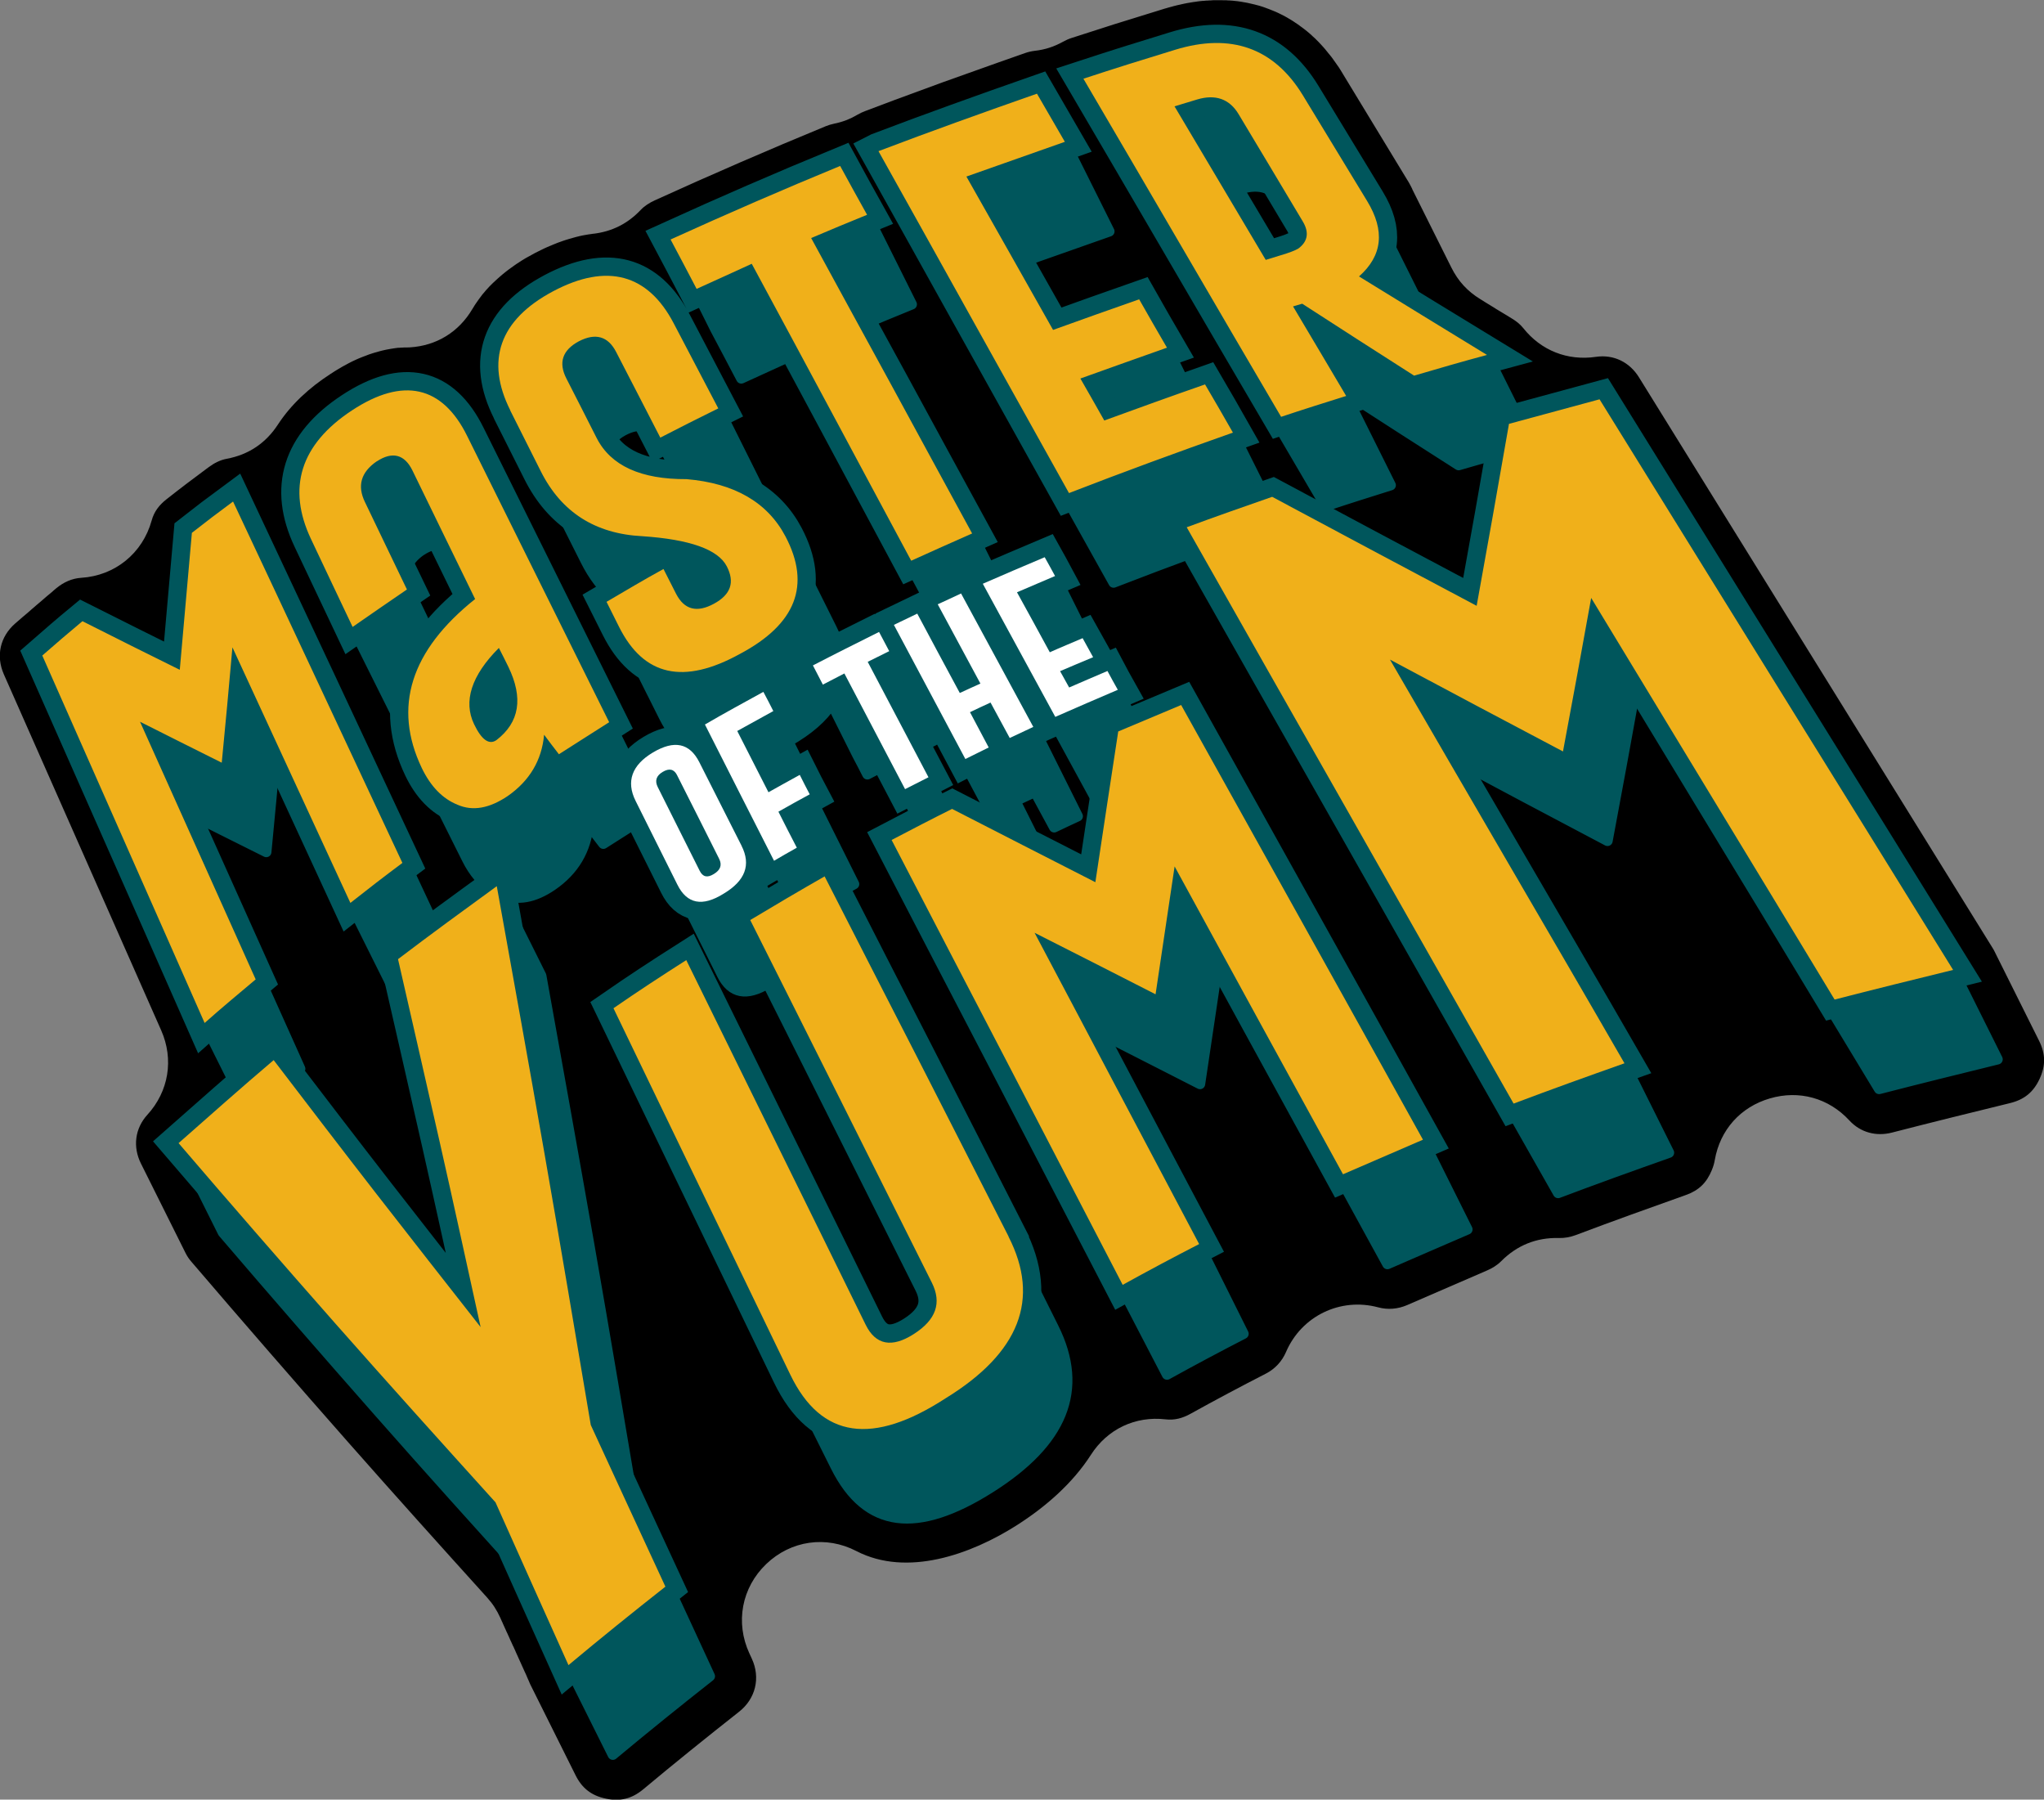 <?xml version="1.0" encoding="UTF-8"?>
<svg id="Layer_2" data-name="Layer 2" xmlns="http://www.w3.org/2000/svg" viewBox="0 0 256.62 225.88">
  <rect x="0" y="0" width="256.62" height="225.88" fill="#808080" stroke="none"/>
  <defs>
    <style>
      .cls-1 {
        fill: #f0b01a;
      }

      .cls-1, .cls-2, .cls-3, .cls-4 {
        stroke-width: 0px;
      }

      .cls-5 {
        stroke-miterlimit: 2.61;
        stroke-width: 4.58px;
      }

      .cls-5, .cls-6 {
        fill: none;
        stroke: #00565c;
      }

      .cls-2 {
        fill: #00565c;
      }

      .cls-2, .cls-4 {
        fill-rule: evenodd;
      }

      .cls-6 {
        stroke-linecap: round;
        stroke-linejoin: round;
        stroke-width: 1.3px;
      }

      .cls-3 {
        fill: #fff;
      }

      .cls-4 {
        fill: #000;
      }
    </style>
  </defs>
  <g id="Layer_1-2" data-name="Layer 1">
    <g>
      <path class="cls-4" d="M64.43,206.62s.04.08.06.13l.08.18c.04.09.07.15.11.24l.03.07s.02.05.05.12l1.07,2.37s0,.02.01.03c0,.01.01.02.02.04l.17.36c.04.08.07.15.1.23,0,0,0,.02.01.03l.02.05c.05.11.1.21.12.27l.12.27s.04.09.05.12l.13.3c.03.06.06.12.09.18l5.59,11.21c.82,1.65,2.01,2.56,3.81,2.94,1.8.38,3.25.01,4.67-1.16,3.96-3.31,7.99-6.55,12.05-9.75,2.08-1.64,2.71-4.26,1.6-6.66-.1-.22-.2-.44-.3-.65-1.8-3.88-.98-8.27,2.11-11.23,3.09-2.96,7.51-3.6,11.31-1.63,6.39,3.31,14.4.39,20.02-3.16,3.64-2.3,7.1-5.28,9.44-8.93,2.07-3.22,5.56-4.88,9.37-4.44,1.14.13,2.12-.14,3.13-.7,3.12-1.73,6.28-3.41,9.46-5.04,1.14-.59,2.02-1.53,2.53-2.72,1.94-4.51,6.82-6.87,11.56-5.6,1.22.33,2.48.22,3.64-.28,3.34-1.45,6.67-2.9,10.02-4.34.66-.28,1.28-.66,1.79-1.17,1.98-1.99,4.42-2.98,7.22-2.91.74.02,1.46-.11,2.15-.37,4.58-1.73,9.19-3.38,13.8-5.02,1.64-.58,2.62-1.53,3.28-3.14.17-.41.3-.84.37-1.27.66-3.77,3.23-6.65,6.91-7.72,3.67-1.08,7.39-.05,9.99,2.77,1.4,1.52,3.38,2.03,5.37,1.51,4.93-1.27,9.87-2.49,14.82-3.7,1.78-.44,2.92-1.38,3.69-3.04.77-1.66.75-3.14-.07-4.78l-5.59-11.21c-.07-.15-.15-.29-.24-.43l-44.4-71.63c-1.18-1.91-3.18-2.9-5.41-2.57-3.56.52-6.88-.79-9.12-3.61-.4-.5-.89-.88-1.44-1.21l-.95-.58s-.05-.03-.1-.06l-.15-.09s-.08-.05-.1-.06l-.05-.03s-.07-.04-.1-.06l-.23-.14s-.07-.04-.1-.06l-.17-.1s-.08-.05-.12-.08l-.06-.04s-.02,0-.03-.02c-.04-.03-.09-.05-.13-.08l-.07-.04c-.06-.04-.12-.07-.16-.1l-.41-.25s-.08-.05-.13-.08l-.23-.14c-.07-.04-.12-.07-.19-.12-.03-.02-.06-.04-.09-.06l-.36-.22c-1.64-1-2.8-2.27-3.66-3.99l-4.8-9.61s-.03-.05-.05-.1c-.02-.04-.04-.08-.05-.11,0,0,0-.01-.01-.02,0,0,0-.01,0-.02,0,0-.02-.04-.04-.08-.02-.03-.04-.08-.06-.12l-.06-.12s-.02-.05-.03-.06c-.02-.03-.04-.07-.06-.11-.01-.02-.02-.04-.03-.06-.04-.06-.07-.12-.09-.16,0,0,0,0,0,0-.02-.03-.04-.07-.09-.16l-.11-.18s-.03-.05-.07-.11c-.03-.04-.04-.06-.06-.1l-8.02-13.2s-.05-.09-.05-.09l-.15-.24s-.03-.05-.04-.07l-.17-.27s-.04-.06-.05-.08l-.18-.26s-.04-.06-.06-.08l-.18-.26s-.03-.05-.05-.07l-.18-.25s-.04-.06-.06-.09l-.18-.25s-.04-.05-.06-.08l-.19-.24s-.04-.06-.07-.08l-.19-.23s-.04-.05-.06-.08l-.19-.23s-.05-.06-.07-.09l-.19-.22s-.05-.05-.07-.08l-.2-.22s-.05-.06-.08-.09l-.2-.21s-.06-.06-.08-.09l-.2-.2s-.05-.05-.08-.08l-.2-.2s-.06-.06-.09-.08l-.21-.19s-.06-.05-.08-.08l-.21-.19s-.06-.05-.08-.07l-.21-.18s-.07-.06-.11-.09l-.21-.17s-.05-.04-.08-.06l-.22-.17s-.08-.06-.12-.09l-.22-.16s-.05-.04-.08-.06l-.22-.16s-.08-.06-.13-.09l-.23-.15s-.07-.04-.1-.07l-.23-.15s-.07-.05-.11-.07l-.23-.14s-.07-.04-.11-.06l-.23-.14s-.08-.04-.11-.06l-.23-.13s-.08-.04-.12-.06l-.24-.12s-.08-.04-.12-.06l-.24-.12s-.07-.04-.11-.05l-.24-.11s-.08-.04-.12-.05l-.24-.1s-.08-.03-.13-.05l-.25-.1s-.08-.03-.12-.05l-.25-.09s-.09-.03-.13-.05l-.25-.09s-.09-.03-.14-.05l-.26-.08s-.08-.03-.12-.04l-.26-.07s-.08-.02-.12-.03l-.26-.07s-.09-.02-.13-.03l-.26-.06s-.09-.02-.13-.03l-.27-.06s-.08-.02-.13-.03l-.27-.05s-.08-.02-.13-.02l-.27-.05s-.08-.01-.12-.02l-.27-.04s-.09-.01-.13-.02l-.28-.03s-.07,0-.1-.01l-.28-.03s-.09,0-.14-.01l-.28-.02s-.07,0-.1,0l-.28-.02s-.08,0-.12,0h-.29s-.07-.01-.1-.01h-.29s-.08,0-.13,0h-.29s-.07,0-.11,0h-.29s-.08.01-.12.01l-.29.02s-.07,0-.1,0l-.3.02s-.07,0-.1,0l-.3.03s-.07,0-.1,0l-.3.03s-.07,0-.11.01l-.3.04s-.07,0-.11.02l-.31.04s-.06,0-.08.01l-.31.05s-.07.01-.1.02l-.31.05s-.06.01-.1.02l-.31.06s-.06.01-.09.02l-.32.07s-.06.01-.08.02l-.32.07s-.06.01-.09.02l-.32.08s-.05.01-.08.02l-.32.09s-.05.01-.08.02l-.33.09c-.06.02-.11.03-.13.04l-.29.08-6.39,1.98-5.29,1.7c-.38.12-.74.28-1.08.47-1.16.64-2.26,1-3.57,1.15-.41.05-.81.14-1.21.28l-3.47,1.22-6.93,2.47-5.93,2.18-3.77,1.42c-.33.12-.65.28-.95.45-.96.56-1.86.91-2.95,1.13-.35.07-.69.18-1.02.31-7.22,2.97-14.38,6.08-21.48,9.31-.65.3-1.27.68-1.77,1.21-1.63,1.71-3.56,2.69-5.91,2.98h-.09c-.05.02-.11.02-.16.03l-.28.04c-.05,0-.1.02-.15.02l-.28.05s-.08.01-.12.02l-.28.05s-.09.02-.14.03l-.28.06s-.07.02-.11.03l-.29.07s-.07.02-.11.03l-.29.08s-.09.02-.13.04l-.29.08s-.07.02-.11.03l-.29.09s-.06.02-.1.03l-.3.1s-.08.03-.12.04l-.3.11s-.06.02-.09.03l-.3.11s-.06.02-.09.04l-.3.12s-.07.03-.1.04l-.3.13s-.05.02-.08.03l-.31.13s-.06.03-.09.04l-.31.14s-.05.02-.08.04l-.31.15s-.05.03-.08.04l-.32.16s-.05.03-.08.04l-.32.16s-.05.03-.07.04l-.31.17s-.05.03-.07.04l-.31.17s-.05.03-.08.04l-.3.17s-.06.03-.09.05l-.29.18s-.05.03-.07.04l-.28.18s-.06.04-.09.06l-.28.18s-.08.05-.09.06l-.14.1s-.06.04-.09.06c-.04.02-.07.05-.11.08l-.15.11s-.05.03-.07.05c-.04.03-.08.06-.13.09l-.25.18s-.06.05-.09.07l-.16.12c-.06.05-.13.1-.19.15l-.11.09c-.07.05-.13.1-.2.16l-.22.19s-.09.08-.14.12c-.02.02-.04.04-.07.06l-.11.1s-.04.03-.06.05l-.23.21s-.07.06-.1.09c-.03.03-.05.05-.08.08l-.14.13s-.03.03-.05.04c-.02.01-.03.03-.05.05l-.19.19s-.09.1-.14.14l-.13.13c-.06.06-.12.13-.18.2-.05.06-.1.1-.15.16h0s-.04.04-.07.08l-.17.2c-.06.06-.11.13-.16.19-.06.07-.11.14-.17.2,0,.01-.03.04-.04.06l-.11.15c-.04.06-.09.11-.13.17l-.19.26s-.04.06-.06.09l-.19.27s-.03.05-.05.07l-.16.24s-.04.07-.06.1l-.09.15s-.04.07-.07.11c-.02.03-.03.05-.05.08-1.71,2.9-4.5,4.62-7.86,4.83-.01,0-.03,0-.04,0-.11,0-.2,0-.31.01h-.23s-.07,0-.11,0l-.31.02s-.06,0-.09,0h.03c-.09,0-.18.01-.28.02-.05,0-.1,0-.13,0-.1.02-.2.03-.31.04-.07,0-.15.02-.22.03l-.24.04s-.09.01-.14.02l-.16.03c-.09.02-.19.03-.28.05l-.25.05s-.09.02-.13.03l-.27.06c-.08.02-.15.04-.23.06l-.15.04s-.07.02-.1.03l-.24.07s-.08.02-.12.03c-.04.01-.08.02-.11.03l-.26.08s-.08.03-.12.04c-.04.01-.08.03-.12.04l-.1.03c-.06.02-.11.04-.17.06l-.13.05s-.08.03-.13.05c-.04.01-.09.03-.13.05l-.27.1s-.05.02-.08.03l-.32.13s-.07.03-.1.04l-.28.12s-.07.03-.11.05l-.28.13s-.06.03-.09.04l-.28.14s-.06.03-.1.05l-.29.15s-.06.03-.09.05l-.29.16s-.05.03-.08.04l-.29.16s-.06.03-.08.05l-.29.17s-.05.03-.07.04l-.3.18s-.05.03-.08.05l-.3.19s-.05.03-.07.05l-.3.19c-2.56,1.66-4.88,3.76-6.55,6.32-1.52,2.33-3.68,3.78-6.42,4.29-.82.15-1.57.54-2.24,1.03-1.79,1.32-3.56,2.66-5.31,4.04-.93.73-1.57,1.55-1.88,2.69-1.14,4.1-4.59,6.91-8.84,7.18-1.17.07-2.22.56-3.12,1.3l-.18.15s-.07.06-.06.05l-.04.04s-.06.05-.09.07c-.01.01-.03.03-.03.03l-.02.02s-.06.05-.09.08c-.03.03-.07.06-.06.05l-.6.5s-.1.09-.14.12c-.03.03-.12.1-.15.13l-.08.07s-.12.1-.15.13l-.61.52s-.03.02-.07.06c-.03.03-.05.04-.08.07l-.03.02s-.06.05-.1.09l-.03.02s-.01,0-.04.04c-.04.03-.05.04-.09.08l-.03.03s-.03.02-.08.06l-.3.26s-.04.03-.09.08l-.23.2s-.04.04-.08.07l-.23.2s-.07.06-.11.09l-.26.22s-.07.06-.11.09l-.05.05s-.06.06-.1.08l-.13.12s-.07.06-.11.09l-.23.2s-.04.04-.06.05l-.23.2c-1.9,1.66-2.44,4.08-1.42,6.39l19.75,44.68c1.61,3.64.95,7.65-1.73,10.59-1.58,1.73-1.85,4.05-.81,6.13l5.59,11.21c.22.44.43.75.75,1.12,6.52,7.62,13.1,15.19,19.73,22.71,5.75,6.52,11.56,12.98,17.39,19.43.71.79,1.21,1.56,1.68,2.59.01.03.03.06.04.1l.05.11s.04.09.07.16l.1.21s.03.07.04.1l.23.51s.03.06.04.09l.11.24c.02.05.05.11.07.16l.08.17s.03.06.05.1l.09.21s.03.07.05.1l.22.5s.05.11.09.19l.25.55Z"/>
      <path class="cls-6" d="M76.2,56.8c.03-1.11.72-2.03,2.05-2.75l.04-.02c2.07-1.08,3.63-.64,4.66,1.34.81,1.57,1.63,3.15,2.44,4.73-4.15-.27-7.24-1.25-9.18-3.3ZM153.95,24.28l1.93-.59c2.29-.7,4.06-.09,5.22,1.85l2.78,4.66c-.17.37-.47.71-.89,1-.37.26-1.11.51-2.24.85-.63.19-1.23.37-1.85.57-1.65-2.78-3.31-5.56-4.96-8.34ZM127.99,105.87c.58-.28,1.16-.56,1.73-.85l-2.24-4.48c.79-.38,1.63-.76,2.46-1.15l2.41,4.45c.97-.46,1.95-.93,2.96-1.39l-5.59-11.21-6.11-11.29c.84-.38,1.69-.75,2.53-1.13l2.83,5.66,9.1,16.71c.31-.14.62-.27.93-.41-.5,3.31-1,6.62-1.5,9.95-3.19-1.64-6.36-3.25-9.51-4.86ZM43.99,113.33l-9.29-20.11c-.41,4.58-.82,9.13-1.27,13.72-3.39-1.68-6.83-3.42-10.26-5.13l14.52,32.34c-.51.43-1.02.86-1.53,1.28,3.69,4.83,7.4,9.66,11.13,14.46,4.33,5.57,8.7,11.14,13.05,16.68-1.69-7.69-3.37-15.43-5.11-23.11-1.5-6.6-3-13.2-4.51-19.81-.38.29-.75.59-1.13.89l-5.59-11.21ZM168.83,49.39l.18.3,5.59,11.21c-2.74.86-5.48,1.72-8.17,2.62-4.14-7.06-8.3-14.15-12.41-21.22-4.12-7.07-8.27-14.15-12.41-21.22l-5.59-11.21c3.81-1.25,7.63-2.45,11.51-3.63,7.04-2.15,12.43-.21,16.03,5.71l8.07,13.27c.2.33.38.65.54.97l5.59,11.21c.37.75.63,1.47.78,2.17,2.7,1.65,5.41,3.31,8.15,4.98l4.13,8.28,9.99-2.7c7.4,11.93,14.8,23.89,22.2,35.82,7.4,11.92,14.81,23.87,22.19,35.8l5.59,11.21c-4.97,1.22-9.95,2.45-14.87,3.72-5.07-8.4-10.18-16.82-15.28-25.21-5.09-8.38-10.19-16.81-15.28-25.2-1.15,6.4-2.33,12.83-3.54,19.27-6.84-3.6-13.66-7.23-20.4-10.83,2.6,4.48,5.21,8.96,7.82,13.44,4.91,8.43,9.85,16.89,14.71,25.32l5.59,11.21c-4.67,1.65-9.32,3.32-13.92,5.06-6.84-12.05-13.68-24.13-20.51-36.15-6.86-12.06-13.69-24.12-20.53-36.19l-4.14-8.29c-3.57,1.31-7.12,2.65-10.63,4.01-3.99-7.15-7.99-14.31-11.96-21.46-3.96-7.13-7.97-14.31-11.96-21.46l-5.59-11.21c6.54-2.49,13.2-4.87,19.89-7.21l3.5,6.05,5.59,11.21-11.73,4.13c1.56,2.76,3.12,5.51,4.66,8.27,3.6-1.3,7.18-2.57,10.82-3.84,1.14,2.01,2.31,4.04,3.49,6.07l2.67,5.35c.7-.25,1.4-.49,2.1-.74,1.18,2.03,2.37,4.04,3.5,6.05l4.16,8.32c.25-.09.51-.18.76-.26,8.46,4.53,17.04,9.11,25.67,13.68,1.18-6.46,2.32-12.91,3.45-19.33-1.91.54-3.81,1.09-5.7,1.64-4.72-3.01-9.4-6.02-14.05-9.03l-.25.07ZM59.65,75.18c-.96-1.96-1.92-3.91-2.87-5.87-.97-1.18-2.28-1.26-3.87-.22l-.06.03c-1.94,1.35-2.43,3.04-1.45,5.07,1.02,2.09,2.02,4.19,3.02,6.29,1.33-1.81,3.06-3.58,5.22-5.3ZM53.1,96.69s-.01-.03-.02-.04l-.03-.05c-.04-.07-.07-.14-.1-.21-1.22-2.55-1.78-5.05-1.68-7.48-.47.33-.94.65-1.41.98l-5.59-11.21-5.24-11.04c-3-6.35-1.38-11.85,5.15-16.14,6.43-4.23,11.33-3.07,14.43,3.15l5.59,11.21s.02.03.02.05l15.35,30.92c.42-.88,1.21-1.67,2.39-2.37,2.68-1.6,4.61-1.19,5.83,1.22l5.31,10.49s.01.03.02.04l3.82,7.65c.79-.47,1.58-.94,2.37-1.4-1.74-3.43-3.48-6.86-5.21-10.3l-3.31-6.63c-3.16-.14-5.64-1.98-7.46-5.63-.08-.15-.15-.31-.23-.46l-1.14-2.28c-.07-.13-.13-.26-.2-.39l-5.59-11.21c.29-.17.58-.34.88-.51-1.4-1.23-2.58-2.78-3.52-4.66l-3.85-7.66v-.02s-.02-.03-.03-.04l-5.59-11.21c-3.09-6.19-1.34-11.31,5.41-14.89,6.8-3.6,11.91-2.14,15.13,4l5.61,10.69,5.59,11.21c-.3.15-.6.3-.9.45,1.57,1.16,2.82,2.66,3.75,4.44.06.11.12.23.18.34l5.59,11.21c.5,1,.86,1.96,1.07,2.89,1.63-.82,3.26-1.64,4.9-2.46l1.27,2.4,5.59,11.21-2.46,1.22,1.79,3.41,2.18,4.36c.26-.13.52-.26.78-.39,2.12,1.1,4.25,2.19,6.39,3.28l-8.08-15.17-5.59-11.21c.98-.48,1.94-.94,2.93-1.41,1.76,3.32,3.55,6.63,5.34,9.96.73-.34,1.5-.69,2.27-1.04l-2.29-4.58c-.17.08-.33.15-.5.23l-9.99-18.63c-3.32-6.2-6.68-12.43-10.03-18.64-2.3,1.06-4.6,2.09-6.92,3.16-1.08-2.07-2.17-4.13-3.27-6.2l-5.59-11.21c7.04-3.2,14.12-6.28,21.29-9.23,1.11,2.05,2.24,4.08,3.38,6.13l5.59,11.21c-2.22.91-4.43,1.81-6.6,2.74,1.37,2.51,2.74,5.01,4.1,7.52,3.36,6.17,6.71,12.36,10.09,18.54l2.83,5.67c2.08-.9,4.17-1.8,6.28-2.69.44.79.9,1.59,1.3,2.36l5.59,11.21-.25.11.47.94c.25-.11.51-.22.76-.33.42.8.87,1.59,1.3,2.36l2.16,4.33c1.92-.81,3.84-1.61,5.78-2.42l15.19,27.28,15.17,27.28,5.59,11.21c-3.35,1.44-6.71,2.9-10.04,4.35l-10.57-19.29-10.57-19.35-2.39,16.04c-4.96-2.53-9.86-5.03-14.74-7.5l14.61,27.64,5.59,11.21c-3.23,1.66-6.42,3.36-9.6,5.12-4.85-9.3-9.66-18.62-14.5-27.93-4.83-9.29-9.69-18.59-14.51-27.91l-5.59-11.21c1.24-.65,2.49-1.3,3.74-1.94l-4.06-7.75-2.7,1.4c-.4-.81-.83-1.61-1.25-2.41l-3.23-6.46c-1.11,1.74-2.93,3.32-5.46,4.75l3.71,7.44c-.17.09-.34.19-.52.28l5.08,10.18c-.86.47-1.71.93-2.55,1.4,3.45,6.77,6.93,13.52,10.39,20.29,3.86,7.53,7.68,15.08,11.53,22.61.03.06.06.12.09.18l5.59,11.21c3.88,7.77,1.15,14.34-7.98,20.1-9.15,5.78-15.49,5.1-19.38-2.69l-5.59-11.21c-.04-.08-.08-.16-.12-.25-3.7-7.65-7.39-15.32-11.11-23.01-3.71-7.66-7.39-15.32-11.1-23,2.99-2.07,6.06-4.08,9.14-6.04l5.59,11.21c3.75,7.64,7.5,15.26,11.26,22.88,2.06,4.17,4.11,8.35,6.17,12.52,1.27,1.77,3.12,1.87,5.54.32,2.67-1.71,3.47-3.73,2.4-6.14l-5.93-11.86-11.41-22.75-2.1-4.21c-.35.31-.76.61-1.23.89-2.69,1.64-4.6,1.29-5.8-1.12l-.69-1.39c-.96-1.92-1.92-3.84-2.89-5.77l-5.59-11.21c-.21-.42-.42-.84-.63-1.26-1.7,1.08-3.41,2.16-5.08,3.23-.62-.8-1.25-1.62-1.86-2.45-.29,3.23-1.82,5.81-4.56,7.69-2.29,1.57-4.36,1.91-6.28,1.11-.09-.04-.18-.08-.26-.12l5.16,10.34c2.01,11.17,4.03,22.39,6,33.62,1.97,11.25,3.87,22.6,5.8,34.01,3.11,6.77,6.24,13.52,9.37,20.29-4.08,3.21-8.15,6.49-12.18,9.85l-5.59-11.21c-1.57-3.5-3.15-7-4.72-10.5-6.38-7.07-12.74-14.12-18.96-21.18-6.61-7.5-13.18-15.05-19.68-22.65l-5.59-11.21c2.5-2.2,4.99-4.41,7.5-6.6l-4.22-8.46c-3.38-7.68-6.8-15.37-10.18-23.04l-10.2-23.08c1.67-1.46,3.34-2.91,5.04-4.31,4.07,2.05,8.13,4.09,12.22,6.1.51-5.74,1.02-11.47,1.52-17.2,1.69-1.33,3.43-2.65,5.17-3.93l5.59,11.21c3.57,7.58,7.11,15.14,10.65,22.7l9.32,19.9c2.34-1.74,4.7-3.45,7.05-5.16-1.3-.84-2.38-2.1-3.23-3.8-.01-.02-.02-.04-.03-.06l-5.52-11.05ZM88.02,109.59c.38.51.89.55,1.6.13.67-.4.95-.87.84-1.44-.39-.55-.93-.62-1.66-.19-.68.4-.93.91-.78,1.5Z"/>
      <path class="cls-2" d="M76.2,56.8c.03-1.11.72-2.03,2.05-2.75l.04-.02c2.07-1.08,3.63-.64,4.66,1.34.81,1.57,1.63,3.15,2.44,4.73-4.15-.27-7.24-1.25-9.18-3.3M153.95,24.29l1.94-.59c2.29-.7,4.06-.09,5.22,1.85l2.78,4.66c-.17.37-.47.7-.89,1-.37.26-1.11.51-2.24.85-.63.19-1.23.37-1.85.57-1.65-2.78-3.3-5.56-4.96-8.34ZM128,105.87c.58-.28,1.16-.56,1.73-.85l-2.24-4.48c.79-.38,1.63-.76,2.46-1.15l2.41,4.45c.97-.46,1.95-.93,2.96-1.39l-5.59-11.21-6.11-11.29c.84-.38,1.69-.75,2.53-1.13l2.82,5.66,9.1,16.71c.31-.14.62-.27.93-.41-.5,3.31-1,6.62-1.5,9.95-3.19-1.64-6.36-3.25-9.51-4.86ZM43.99,113.33l-9.29-20.11c-.41,4.58-.82,9.13-1.27,13.72-3.39-1.68-6.83-3.42-10.26-5.13l14.52,32.34c-.51.43-1.02.86-1.53,1.28,3.69,4.83,7.39,9.66,11.12,14.46,4.33,5.57,8.7,11.14,13.05,16.68-1.69-7.69-3.37-15.42-5.11-23.11-1.5-6.6-3-13.21-4.51-19.81-.38.29-.75.59-1.13.89l-5.59-11.21ZM168.83,49.39l.18.3,5.59,11.21c-2.74.86-5.48,1.72-8.17,2.62-4.14-7.06-8.3-14.15-12.41-21.22-4.12-7.07-8.27-14.15-12.41-21.22l-5.59-11.21c3.81-1.25,7.63-2.45,11.51-3.63,7.04-2.15,12.43-.21,16.03,5.71l8.07,13.27c.2.33.38.65.54.97l5.59,11.21c.37.75.63,1.47.78,2.17,2.7,1.65,5.41,3.31,8.15,4.98l4.13,8.28,9.99-2.7c7.4,11.93,14.8,23.89,22.2,35.82,7.4,11.92,14.81,23.87,22.19,35.8l5.59,11.21c-4.97,1.22-9.95,2.45-14.87,3.72-5.07-8.4-10.18-16.82-15.28-25.21-5.09-8.38-10.19-16.81-15.28-25.2-1.15,6.4-2.33,12.83-3.54,19.27-6.84-3.6-13.66-7.23-20.4-10.83,2.6,4.48,5.21,8.96,7.82,13.44,4.91,8.43,9.85,16.89,14.71,25.32l5.59,11.21c-4.67,1.65-9.32,3.32-13.92,5.06-6.84-12.05-13.68-24.13-20.51-36.15-6.86-12.06-13.69-24.12-20.53-36.19l-4.14-8.29c-3.57,1.31-7.11,2.65-10.63,4.01-3.99-7.15-7.99-14.32-11.96-21.46-3.96-7.13-7.97-14.31-11.96-21.46l-5.59-11.21c6.55-2.49,13.2-4.87,19.89-7.21l3.5,6.05,5.59,11.21-11.73,4.13c1.56,2.76,3.12,5.51,4.66,8.27,3.6-1.3,7.18-2.57,10.81-3.84,1.14,2.02,2.31,4.04,3.49,6.07l2.67,5.35c.7-.25,1.4-.49,2.1-.74,1.18,2.03,2.37,4.04,3.5,6.05l4.16,8.33c.25-.09.51-.18.76-.26,8.46,4.53,17.04,9.11,25.67,13.68,1.18-6.46,2.32-12.91,3.45-19.33-1.91.54-3.81,1.09-5.7,1.64-4.72-3.01-9.4-6.02-14.05-9.03l-.25.07ZM59.65,75.19c-.96-1.96-1.92-3.91-2.87-5.87-.97-1.18-2.28-1.26-3.87-.22l-.06.03c-1.94,1.35-2.43,3.04-1.45,5.07,1.01,2.09,2.02,4.19,3.02,6.29,1.33-1.81,3.06-3.58,5.22-5.3ZM53.1,96.69s-.01-.03-.02-.04l-.03-.05c-.03-.07-.07-.14-.1-.21-1.22-2.55-1.78-5.05-1.68-7.48-.47.32-.94.65-1.41.98l-5.59-11.21-5.23-11.04c-3-6.35-1.38-11.85,5.15-16.14,6.43-4.23,11.33-3.07,14.43,3.15l5.59,11.21s.02.03.02.05l15.35,30.92c.42-.88,1.21-1.67,2.39-2.37,2.68-1.6,4.61-1.19,5.83,1.22l5.31,10.5s.01.02.02.04l3.82,7.65c.79-.47,1.58-.94,2.37-1.4-1.74-3.43-3.48-6.86-5.21-10.3l-3.31-6.63c-3.16-.14-5.64-1.98-7.46-5.63-.08-.15-.15-.31-.23-.46l-1.14-2.28c-.07-.13-.13-.26-.2-.39l-5.59-11.21c.29-.17.58-.34.88-.51-1.4-1.23-2.58-2.78-3.52-4.66l-3.85-7.66v-.02s-.03-.03-.03-.04l-5.59-11.21c-3.09-6.19-1.33-11.31,5.41-14.88,6.8-3.61,11.91-2.14,15.13,4l5.61,10.69,5.59,11.21c-.3.15-.6.3-.9.45,1.57,1.16,2.82,2.66,3.75,4.44.06.11.12.23.17.34l5.59,11.21c.5,1,.85,1.96,1.07,2.89,1.63-.82,3.26-1.64,4.9-2.46l1.27,2.4,5.59,11.21-2.46,1.22,1.79,3.41,2.18,4.36c.26-.13.52-.26.78-.39,2.12,1.1,4.25,2.19,6.39,3.28l-8.08-15.18-5.59-11.21c.98-.48,1.94-.94,2.93-1.41,1.76,3.32,3.55,6.63,5.34,9.96.73-.34,1.5-.69,2.27-1.04l-2.28-4.58c-.17.08-.33.15-.5.23l-9.99-18.63c-3.32-6.2-6.68-12.43-10.03-18.64-2.3,1.06-4.6,2.09-6.92,3.15-1.08-2.07-2.17-4.13-3.27-6.2l-5.59-11.21c7.04-3.2,14.12-6.28,21.29-9.23,1.11,2.05,2.24,4.08,3.38,6.13l5.59,11.21c-2.22.91-4.43,1.81-6.6,2.74,1.37,2.51,2.74,5.01,4.1,7.52,3.36,6.17,6.71,12.36,10.09,18.54l2.83,5.67c2.08-.9,4.17-1.8,6.28-2.69.44.79.89,1.59,1.3,2.36l5.59,11.21-.25.11.47.94c.25-.11.51-.22.76-.33.42.8.87,1.59,1.3,2.36l2.16,4.33c1.92-.81,3.84-1.61,5.78-2.42l15.19,27.27,15.17,27.28,5.59,11.21c-3.35,1.44-6.71,2.9-10.04,4.35l-10.57-19.29-10.57-19.35-2.39,16.04c-4.96-2.53-9.86-5.03-14.74-7.5l14.61,27.64,5.59,11.21c-3.23,1.66-6.42,3.36-9.6,5.12-4.84-9.3-9.66-18.62-14.5-27.93-4.83-9.29-9.69-18.59-14.51-27.91l-5.59-11.21c1.24-.65,2.49-1.3,3.74-1.94l-4.06-7.75-2.7,1.4c-.41-.81-.83-1.61-1.26-2.41l-3.23-6.46c-1.11,1.74-2.93,3.32-5.45,4.75l3.71,7.44c-.17.09-.35.19-.52.28l5.08,10.18c-.86.47-1.71.93-2.55,1.4,3.45,6.77,6.93,13.52,10.4,20.29,3.86,7.53,7.68,15.08,11.53,22.61.03.06.06.12.09.18l5.59,11.21c3.88,7.77,1.15,14.34-7.98,20.1-9.15,5.78-15.49,5.1-19.38-2.69l-5.59-11.21c-.04-.08-.08-.16-.12-.25-3.7-7.65-7.39-15.32-11.11-23.01-3.71-7.66-7.39-15.32-11.1-23,2.99-2.07,6.06-4.08,9.14-6.04l5.59,11.21c3.75,7.64,7.5,15.26,11.26,22.88,2.06,4.17,4.11,8.35,6.17,12.52,1.27,1.77,3.12,1.87,5.54.32,2.67-1.71,3.47-3.73,2.4-6.14l-5.93-11.86-11.41-22.75-2.1-4.21c-.35.31-.76.61-1.23.89-2.69,1.64-4.6,1.29-5.8-1.12l-.69-1.39c-.96-1.92-1.92-3.84-2.89-5.77l-5.59-11.21c-.21-.42-.42-.84-.63-1.26-1.7,1.08-3.41,2.16-5.08,3.23-.62-.8-1.25-1.62-1.86-2.45-.29,3.23-1.82,5.81-4.56,7.69-2.29,1.57-4.36,1.91-6.28,1.11-.09-.04-.18-.08-.26-.12l5.16,10.34c2.01,11.17,4.03,22.39,6,33.62,1.97,11.25,3.87,22.6,5.8,34.01,3.11,6.77,6.24,13.52,9.37,20.29-4.08,3.21-8.15,6.49-12.17,9.85l-5.59-11.21c-1.57-3.5-3.15-7-4.72-10.5-6.38-7.07-12.74-14.12-18.96-21.18-6.61-7.5-13.18-15.05-19.68-22.65l-5.59-11.21c2.5-2.2,4.99-4.41,7.5-6.6l-4.22-8.46c-3.38-7.68-6.8-15.37-10.18-23.04l-10.2-23.08c1.67-1.46,3.35-2.91,5.04-4.31,4.07,2.05,8.13,4.09,12.22,6.1.51-5.73,1.02-11.47,1.52-17.19,1.69-1.33,3.43-2.65,5.17-3.93l5.59,11.21c3.57,7.58,7.11,15.14,10.65,22.7l9.32,19.9c2.34-1.74,4.7-3.45,7.05-5.16-1.3-.84-2.38-2.1-3.23-3.8-.01-.02-.02-.04-.03-.06l-5.52-11.05ZM88.02,109.59c.38.51.89.55,1.6.13.67-.4.95-.87.84-1.44-.39-.55-.93-.62-1.66-.19-.68.4-.93.91-.78,1.5Z"/>
      <path class="cls-5" d="M170.61,34.69c5.32,3.27,10.64,6.55,16.08,9.86-3.09.83-6.13,1.71-9.15,2.6-4.72-3.01-9.4-6.02-14.05-9.03-.4.12-.77.23-1.15.34,2.24,3.75,4.45,7.5,6.67,11.24-2.74.86-5.48,1.72-8.17,2.62-4.14-7.06-8.3-14.16-12.41-21.22-4.12-7.07-8.27-14.15-12.41-21.22,3.81-1.25,7.63-2.45,11.51-3.63,7.04-2.16,12.43-.21,16.04,5.71,2.7,4.44,5.38,8.86,8.07,13.27,2.27,3.73,1.93,6.86-1.02,9.47ZM147.46,13.35c3.84,6.44,7.63,12.86,11.45,19.27.62-.2,1.22-.38,1.85-.57,1.13-.34,1.85-.62,2.24-.85,1.2-.89,1.38-2.03.57-3.39-2.67-4.47-5.36-8.98-8.05-13.48-1.16-1.94-2.93-2.54-5.22-1.85-.94.29-1.9.58-2.84.86ZM110.31,18.96c6.55-2.49,13.2-4.87,19.89-7.21,1.18,2.03,2.34,4.04,3.5,6.05-4.14,1.46-8.26,2.91-12.36,4.36,3.63,6.43,7.28,12.84,10.88,19.25,3.6-1.3,7.18-2.57,10.81-3.84,1.14,2.02,2.31,4.04,3.49,6.07-3.65,1.28-7.25,2.58-10.87,3.87,1.01,1.76,2.01,3.51,2.99,5.27,4.22-1.54,8.4-3.04,12.65-4.53,1.18,2.03,2.37,4.04,3.5,6.05-6.93,2.44-13.82,4.97-20.58,7.59-3.99-7.15-7.99-14.32-11.96-21.46-3.96-7.13-7.97-14.31-11.96-21.46ZM105.49,20.82c1.11,2.05,2.24,4.08,3.38,6.13-2.37.97-4.71,1.93-7.02,2.92,3.35,6.16,6.75,12.37,10.12,18.54,3.36,6.17,6.71,12.36,10.09,18.54-2.57,1.13-5.11,2.27-7.65,3.42-3.32-6.2-6.67-12.41-9.99-18.63-3.32-6.2-6.68-12.43-10.03-18.64-2.29,1.06-4.61,2.09-6.92,3.15-1.08-2.07-2.17-4.13-3.27-6.2,7.04-3.2,14.12-6.28,21.29-9.23ZM64.07,51.5c-3.13-6.22-1.39-11.36,5.37-14.95,6.8-3.6,11.91-2.14,15.13,4,1.86,3.56,3.74,7.12,5.61,10.7-2.42,1.19-4.84,2.41-7.28,3.67-1.85-3.58-3.69-7.18-5.55-10.76-1.02-1.97-2.59-2.41-4.66-1.34,0,0-.02,0-.04.02-2.03,1.1-2.57,2.66-1.54,4.66,1.28,2.48,2.53,4.98,3.8,7.47,1.78,3.48,5.54,5.2,11.29,5.16,6.01.51,10.16,2.91,12.42,7.2,3.22,6.12,1.3,11.01-5.73,14.74-7.04,3.88-12.06,2.81-15.17-3.4-.52-1.04-1.04-2.09-1.57-3.14,2.36-1.38,4.71-2.79,7.15-4.12.53,1.05,1.06,2.1,1.58,3.11,1.04,2.02,2.63,2.4,4.75,1.25,2.12-1.15,2.65-2.69,1.62-4.69-1.09-2.13-4.66-3.39-10.63-3.79-5.9-.3-10.15-3.02-12.72-8.14-1.29-2.57-2.56-5.11-3.85-7.66ZM59.66,75.18c-2.64-5.39-5.24-10.75-7.87-16.14-.99-2.03-2.52-2.42-4.46-1.15-.02.01-.04.02-.06.03-1.94,1.35-2.43,3.04-1.45,5.07,1.77,3.66,3.51,7.34,5.28,10.99-2.27,1.56-4.56,3.12-6.82,4.7-1.74-3.68-3.5-7.36-5.23-11.04-3-6.35-1.38-11.85,5.15-16.14,6.44-4.23,11.35-3.07,14.45,3.19,2.97,5.99,5.95,11.99,8.92,17.97,2.97,5.98,5.95,11.98,8.92,17.97-2.11,1.36-4.24,2.68-6.31,4.02-.62-.8-1.25-1.62-1.86-2.45-.29,3.23-1.84,5.79-4.56,7.69-2.3,1.55-4.37,1.93-6.29,1.11-1.91-.76-3.41-2.32-4.52-4.63-3.64-7.63-1.41-14.74,6.7-21.2ZM62.65,81.32c-3.48,3.48-4.49,6.72-3.12,9.58.94,1.96,1.88,2.63,2.8,2,2.91-2.23,3.4-5.29,1.5-9.21-.38-.79-.78-1.56-1.19-2.37ZM27.85,95.73c-3.39-1.69-6.83-3.42-10.26-5.14,4.83,10.78,9.69,21.56,14.52,32.34-2.14,1.8-4.31,3.6-6.41,5.47-3.38-7.68-6.79-15.37-10.18-23.04-3.39-7.69-6.79-15.38-10.2-23.08,1.67-1.46,3.34-2.91,5.04-4.31,4.07,2.04,8.13,4.09,12.22,6.1.51-5.73,1.02-11.47,1.52-17.2,1.69-1.33,3.43-2.65,5.17-3.93,3.56,7.58,7.11,15.14,10.65,22.69,3.54,7.55,7.08,15.11,10.61,22.67-2.2,1.64-4.37,3.31-6.53,5.02-4.93-10.69-9.88-21.38-14.81-32.08-.43,4.83-.86,9.64-1.34,14.48Z"/>
      <path class="cls-1" d="M170.61,34.69c5.32,3.27,10.64,6.55,16.08,9.86-3.09.83-6.13,1.71-9.15,2.6-4.72-3.01-9.4-6.02-14.05-9.03-.4.12-.77.23-1.15.34,2.24,3.75,4.45,7.5,6.67,11.24-2.74.86-5.48,1.72-8.17,2.62-4.14-7.06-8.3-14.16-12.41-21.22-4.12-7.07-8.27-14.15-12.41-21.22,3.81-1.25,7.63-2.45,11.51-3.63,7.04-2.16,12.43-.21,16.04,5.71,2.7,4.44,5.38,8.86,8.07,13.27,2.27,3.73,1.93,6.86-1.02,9.47M147.46,13.35c3.84,6.44,7.63,12.86,11.45,19.27.62-.2,1.23-.38,1.85-.57,1.13-.33,1.85-.62,2.24-.85,1.2-.89,1.38-2.03.57-3.39-2.67-4.47-5.36-8.98-8.06-13.47-1.16-1.94-2.93-2.54-5.22-1.85-.94.29-1.9.58-2.84.86ZM110.3,18.97c6.55-2.49,13.2-4.87,19.89-7.21,1.18,2.03,2.34,4.04,3.5,6.04-4.14,1.46-8.26,2.91-12.36,4.36,3.63,6.43,7.28,12.84,10.88,19.25,3.6-1.3,7.18-2.57,10.81-3.84,1.14,2.02,2.31,4.04,3.49,6.07-3.65,1.28-7.25,2.58-10.87,3.87,1.01,1.76,2.01,3.51,3,5.27,4.22-1.54,8.4-3.05,12.65-4.53,1.18,2.03,2.37,4.04,3.5,6.05-6.93,2.44-13.82,4.97-20.58,7.59-3.99-7.15-7.99-14.32-11.96-21.46-3.96-7.13-7.97-14.31-11.96-21.46ZM105.48,20.83c1.11,2.05,2.24,4.08,3.38,6.13-2.37.97-4.71,1.93-7.02,2.92,3.35,6.16,6.75,12.37,10.12,18.54,3.36,6.17,6.71,12.36,10.09,18.54-2.57,1.13-5.11,2.27-7.65,3.42-3.32-6.2-6.67-12.41-9.99-18.63-3.32-6.2-6.68-12.43-10.03-18.64-2.29,1.06-4.6,2.09-6.92,3.15-1.08-2.07-2.17-4.13-3.27-6.2,7.04-3.2,14.12-6.28,21.29-9.23ZM64.07,51.51c-3.13-6.22-1.39-11.36,5.37-14.95,6.8-3.61,11.91-2.14,15.13,4,1.86,3.56,3.74,7.12,5.61,10.7-2.42,1.19-4.84,2.41-7.28,3.67-1.85-3.58-3.69-7.18-5.55-10.76-1.02-1.97-2.59-2.41-4.66-1.34,0,0-.02,0-.04.02-2.03,1.1-2.57,2.66-1.54,4.66,1.28,2.48,2.53,4.98,3.8,7.47,1.78,3.48,5.54,5.19,11.29,5.16,6.01.51,10.16,2.91,12.42,7.2,3.22,6.12,1.3,11.01-5.73,14.74-7.04,3.88-12.06,2.81-15.17-3.4-.52-1.03-1.04-2.09-1.57-3.14,2.36-1.38,4.71-2.79,7.15-4.12.53,1.05,1.06,2.1,1.58,3.11,1.04,2.02,2.63,2.4,4.75,1.25,2.12-1.15,2.65-2.69,1.62-4.69-1.09-2.13-4.66-3.39-10.63-3.79-5.9-.3-10.15-3.02-12.72-8.14-1.29-2.57-2.56-5.11-3.85-7.66ZM59.65,75.19c-2.64-5.39-5.24-10.75-7.87-16.14-.99-2.02-2.52-2.42-4.46-1.15-.02.01-.04.02-.06.03-1.94,1.35-2.43,3.04-1.45,5.07,1.77,3.66,3.51,7.34,5.28,10.99-2.27,1.56-4.56,3.12-6.82,4.7-1.74-3.68-3.5-7.36-5.23-11.04-3-6.35-1.38-11.85,5.15-16.14,6.44-4.24,11.35-3.07,14.45,3.19,2.97,5.99,5.95,11.99,8.92,17.98,2.97,5.98,5.95,11.98,8.92,17.97-2.11,1.36-4.24,2.68-6.31,4.02-.62-.8-1.25-1.62-1.86-2.45-.29,3.23-1.84,5.79-4.56,7.69-2.3,1.55-4.37,1.93-6.28,1.11-1.91-.76-3.41-2.32-4.52-4.63-3.64-7.63-1.41-14.74,6.7-21.2ZM62.64,81.32c-3.48,3.48-4.49,6.72-3.12,9.58.94,1.96,1.88,2.63,2.8,2,2.91-2.23,3.4-5.29,1.5-9.21-.38-.79-.78-1.56-1.19-2.37ZM27.84,95.73c-3.39-1.68-6.83-3.42-10.26-5.14,4.83,10.78,9.69,21.56,14.52,32.34-2.14,1.8-4.31,3.6-6.41,5.47-3.38-7.68-6.79-15.37-10.18-23.04-3.39-7.69-6.79-15.38-10.2-23.08,1.67-1.46,3.35-2.91,5.04-4.31,4.07,2.05,8.13,4.09,12.22,6.1.51-5.73,1.02-11.47,1.52-17.19,1.69-1.33,3.43-2.65,5.17-3.93,3.57,7.58,7.11,15.14,10.65,22.7,3.54,7.55,7.08,15.11,10.61,22.66-2.2,1.64-4.37,3.31-6.53,5.02-4.93-10.69-9.88-21.38-14.81-32.08-.43,4.83-.86,9.64-1.34,14.48Z"/>
      <path class="cls-5" d="M123.4,73.27c2.58-1.12,5.16-2.23,7.77-3.33.44.79.89,1.59,1.3,2.36-1.6.69-3.2,1.36-4.78,2.04,1.39,2.52,2.76,5.02,4.12,7.53,1.35-.61,2.74-1.17,4.12-1.77.45.8.87,1.59,1.32,2.39-1.38.59-2.78,1.15-4.15,1.75.39.69.75,1.36,1.14,2.06,1.59-.7,3.21-1.38,4.81-2.07.42.8.87,1.59,1.3,2.36-2.62,1.12-5.26,2.26-7.85,3.4-3.03-5.58-6.06-11.14-9.1-16.71ZM112.24,78.42c.98-.48,1.94-.94,2.93-1.41,1.76,3.32,3.55,6.63,5.34,9.96.83-.39,1.71-.78,2.59-1.18-1.78-3.31-3.57-6.62-5.36-9.95.97-.45,1.97-.9,2.93-1.36,3.02,5.59,6.05,11.16,9.07,16.75-1.01.47-2,.94-2.96,1.39-.8-1.46-1.6-2.96-2.41-4.45-.87.41-1.75.81-2.58,1.21.78,1.47,1.57,2.96,2.35,4.43-.97.5-1.96.95-2.93,1.45-2.98-5.61-5.99-11.23-8.97-16.83ZM110.37,79.33c.42.8.85,1.6,1.27,2.4-.9.44-1.82.91-2.7,1.34,2.55,4.85,5.09,9.68,7.63,14.49-.99.51-1.97.99-2.94,1.49-2.54-4.83-5.07-9.67-7.62-14.52-.9.46-1.8.94-2.7,1.4-.41-.81-.83-1.61-1.25-2.41,2.75-1.43,5.53-2.81,8.3-4.19ZM88.51,90.94c2.4-1.4,4.88-2.75,7.34-4.1.42.8.85,1.6,1.25,2.41-1.54.84-3.04,1.67-4.53,2.5,1.32,2.57,2.63,5.14,3.92,7.69,1.28-.73,2.6-1.44,3.93-2.18.41.82.82,1.63,1.25,2.44-1.33.73-2.65,1.44-3.93,2.18.76,1.52,1.54,3.03,2.31,4.52-.99.55-1.92,1.09-2.86,1.64-2.91-5.71-5.79-11.41-8.68-17.11ZM85.02,97.32c-.39-.78-.98-.93-1.81-.44-.83.49-1.02,1.13-.63,1.91,1.74,3.5,3.52,7.01,5.26,10.5.39.78.94.92,1.77.42.85-.5,1.07-1.13.68-1.91-1.74-3.5-3.52-6.99-5.28-10.49ZM93.11,106.16c1.21,2.39.47,4.39-2.25,6.01-2.67,1.67-4.6,1.29-5.8-1.12-1.74-3.5-3.52-7.03-5.26-10.54-1.2-2.42-.47-4.48,2.18-6.06,2.68-1.6,4.61-1.19,5.83,1.22,1.78,3.51,3.54,7,5.31,10.5Z"/>
      <path class="cls-3" d="M123.39,73.27c2.58-1.12,5.16-2.24,7.77-3.33.44.79.89,1.59,1.3,2.36-1.6.69-3.2,1.36-4.78,2.04,1.39,2.52,2.76,5.02,4.12,7.53,1.35-.61,2.74-1.17,4.12-1.77.45.8.87,1.59,1.32,2.39-1.38.59-2.78,1.15-4.15,1.75.39.69.75,1.36,1.14,2.05,1.59-.7,3.21-1.38,4.81-2.07.42.8.87,1.59,1.3,2.36-2.62,1.12-5.26,2.26-7.85,3.4-3.03-5.58-6.06-11.14-9.1-16.71M112.23,78.43c.98-.48,1.94-.94,2.93-1.41,1.76,3.32,3.55,6.63,5.34,9.96.83-.39,1.71-.78,2.59-1.18-1.78-3.31-3.57-6.62-5.36-9.95.97-.45,1.97-.9,2.93-1.36,3.02,5.59,6.05,11.16,9.07,16.75-1.01.47-2,.94-2.96,1.39-.8-1.46-1.6-2.96-2.41-4.45-.87.41-1.75.8-2.58,1.21.78,1.47,1.57,2.96,2.35,4.43-.97.5-1.96.95-2.93,1.45-2.98-5.61-5.99-11.23-8.97-16.83ZM110.37,79.33c.42.8.85,1.6,1.27,2.4-.9.44-1.82.91-2.7,1.34,2.55,4.85,5.09,9.68,7.63,14.49-.99.51-1.97.99-2.94,1.49-2.54-4.83-5.07-9.67-7.62-14.52-.89.46-1.8.94-2.7,1.4-.41-.81-.83-1.61-1.25-2.41,2.75-1.43,5.53-2.81,8.3-4.2ZM88.5,90.94c2.4-1.4,4.88-2.75,7.34-4.1.42.8.85,1.6,1.25,2.41-1.54.84-3.04,1.67-4.53,2.5,1.32,2.57,2.63,5.14,3.92,7.69,1.28-.73,2.6-1.44,3.93-2.18.41.82.82,1.63,1.25,2.44-1.33.73-2.65,1.44-3.93,2.18.76,1.52,1.54,3.03,2.31,4.52-.99.55-1.92,1.09-2.86,1.64-2.91-5.71-5.79-11.41-8.68-17.11ZM85.02,97.32c-.39-.78-.98-.93-1.81-.44-.83.49-1.02,1.13-.63,1.91,1.74,3.5,3.52,7.01,5.26,10.5.39.78.95.92,1.77.42.84-.5,1.07-1.13.68-1.91-1.74-3.5-3.52-6.99-5.28-10.49ZM93.1,106.16c1.21,2.39.47,4.39-2.25,6.01-2.67,1.67-4.6,1.29-5.8-1.12-1.74-3.5-3.52-7.03-5.26-10.54-1.2-2.42-.47-4.48,2.18-6.06,2.68-1.6,4.61-1.19,5.83,1.22,1.78,3.51,3.54,7,5.31,10.5Z"/>
      <path class="cls-5" d="M145.09,124.8c-5.11-2.6-10.16-5.19-15.19-7.73,3.44,6.51,6.91,13.04,10.34,19.56,3.42,6.49,6.89,13.02,10.32,19.51-3.23,1.66-6.42,3.36-9.6,5.12-4.84-9.3-9.66-18.62-14.5-27.93-4.83-9.29-9.69-18.59-14.51-27.91,2.52-1.32,5.04-2.63,7.59-3.9,5.94,3.06,11.93,6.1,17.99,9.2.96-6.35,1.91-12.68,2.87-18.92,2.63-1.11,5.24-2.21,7.9-3.32,5.08,9.11,10.14,18.21,15.19,27.28,5.07,9.11,10.12,18.18,15.17,27.29-3.35,1.44-6.71,2.9-10.04,4.34-3.52-6.44-7.06-12.87-10.57-19.29-3.51-6.43-7.04-12.9-10.57-19.35-.8,5.33-1.59,10.68-2.4,16.04ZM126.63,155.22c4.01,7.84,1.38,14.58-7.89,20.27-9.16,5.95-15.62,5.08-19.5-2.94-3.7-7.65-7.39-15.32-11.11-23.01-3.71-7.66-7.39-15.32-11.1-23,2.99-2.07,6.06-4.08,9.14-6.04,3.75,7.64,7.5,15.26,11.26,22.88,3.76,7.62,7.52,15.25,11.26,22.88,1.26,2.56,3.29,2.94,6.05,1.17,2.78-1.78,3.54-3.89,2.26-6.45-3.8-7.6-7.59-15.18-11.39-22.76-3.8-7.58-7.59-15.16-11.41-22.75,3.08-1.85,6.22-3.7,9.34-5.48,3.84,7.54,7.71,15.06,11.57,22.6,3.86,7.53,7.68,15.08,11.53,22.61ZM196.24,94.32c-7.29-3.84-14.55-7.7-21.72-11.53,4.9,8.45,9.81,16.91,14.73,25.35,4.91,8.42,9.85,16.89,14.71,25.32-4.67,1.65-9.32,3.32-13.92,5.06-6.84-12.05-13.68-24.13-20.51-36.15-6.86-12.06-13.69-24.12-20.53-36.19,3.54-1.31,7.13-2.57,10.73-3.82,8.46,4.53,17.04,9.11,25.67,13.68,1.39-7.64,2.74-15.26,4.06-22.84,3.79-1.03,7.56-2.04,11.37-3.08,7.4,11.93,14.8,23.89,22.2,35.82,7.4,11.92,14.81,23.87,22.19,35.8-4.97,1.22-9.96,2.45-14.88,3.72-5.06-8.4-10.18-16.82-15.28-25.21-5.09-8.38-10.19-16.81-15.28-25.2-1.15,6.4-2.33,12.83-3.54,19.27ZM34.36,133.04c4.3,5.63,8.6,11.25,12.94,16.84,4.33,5.57,8.7,11.14,13.05,16.68-1.69-7.69-3.37-15.42-5.11-23.11-1.74-7.68-3.5-15.38-5.26-23.07,4.09-3.11,8.26-6.15,12.4-9.15,2.01,11.17,4.04,22.39,6,33.62,1.97,11.25,3.87,22.6,5.8,34.01,3.11,6.77,6.24,13.52,9.37,20.29-4.08,3.21-8.15,6.49-12.18,9.85-3.06-6.8-6.12-13.62-9.16-20.43-6.77-7.49-13.51-14.97-20.11-22.45-6.61-7.5-13.18-15.05-19.68-22.64,3.96-3.49,7.92-7.01,11.94-10.42Z"/>
      <path class="cls-1" d="M145.08,124.8c-5.11-2.6-10.16-5.19-15.19-7.72,3.44,6.51,6.91,13.04,10.34,19.56,3.42,6.48,6.89,13.02,10.32,19.51-3.23,1.66-6.42,3.36-9.6,5.12-4.84-9.3-9.66-18.62-14.5-27.93-4.83-9.29-9.69-18.59-14.51-27.91,2.52-1.32,5.04-2.63,7.59-3.9,5.94,3.06,11.93,6.1,17.99,9.2.96-6.35,1.91-12.68,2.87-18.92,2.63-1.11,5.24-2.21,7.9-3.32,5.08,9.11,10.14,18.21,15.19,27.27,5.07,9.11,10.12,18.18,15.17,27.29-3.35,1.44-6.71,2.9-10.04,4.34-3.52-6.43-7.06-12.87-10.57-19.29-3.51-6.43-7.04-12.9-10.57-19.35-.8,5.33-1.59,10.68-2.39,16.04M126.62,155.22c4.01,7.84,1.38,14.58-7.89,20.28-9.16,5.95-15.62,5.08-19.5-2.94-3.7-7.65-7.39-15.32-11.11-23.01-3.71-7.66-7.39-15.32-11.1-23,2.99-2.07,6.06-4.08,9.14-6.04,3.75,7.64,7.5,15.26,11.26,22.88,3.76,7.62,7.52,15.25,11.26,22.88,1.26,2.56,3.29,2.94,6.05,1.17,2.78-1.78,3.54-3.89,2.26-6.45-3.8-7.6-7.59-15.18-11.39-22.76-3.8-7.58-7.59-15.16-11.41-22.75,3.08-1.85,6.22-3.7,9.34-5.48,3.84,7.54,7.71,15.06,11.57,22.6,3.86,7.53,7.68,15.08,11.53,22.61ZM196.23,94.32c-7.29-3.84-14.55-7.7-21.72-11.53,4.9,8.45,9.81,16.91,14.73,25.35,4.91,8.42,9.85,16.89,14.71,25.32-4.67,1.65-9.32,3.32-13.92,5.06-6.84-12.05-13.68-24.13-20.51-36.15-6.86-12.06-13.69-24.12-20.53-36.19,3.54-1.31,7.13-2.57,10.73-3.82,8.46,4.53,17.04,9.11,25.67,13.68,1.39-7.64,2.74-15.26,4.06-22.84,3.79-1.03,7.56-2.04,11.37-3.08,7.4,11.93,14.8,23.89,22.2,35.82,7.4,11.92,14.81,23.87,22.19,35.8-4.97,1.22-9.96,2.45-14.88,3.72-5.07-8.4-10.18-16.82-15.28-25.21-5.09-8.38-10.19-16.81-15.28-25.2-1.15,6.4-2.33,12.83-3.54,19.27ZM34.35,133.05c4.3,5.63,8.6,11.25,12.94,16.84,4.33,5.57,8.7,11.14,13.05,16.68-1.69-7.69-3.37-15.42-5.11-23.11-1.74-7.68-3.5-15.37-5.26-23.07,4.09-3.11,8.26-6.15,12.4-9.16,2.01,11.17,4.04,22.39,6,33.62,1.97,11.25,3.87,22.6,5.8,34.01,3.11,6.77,6.24,13.52,9.37,20.29-4.08,3.21-8.15,6.49-12.17,9.85-3.06-6.8-6.12-13.62-9.16-20.43-6.77-7.49-13.51-14.97-20.11-22.45-6.61-7.5-13.18-15.05-19.68-22.64,3.96-3.49,7.92-7.01,11.94-10.42Z"/>
    </g>
  </g>
</svg>